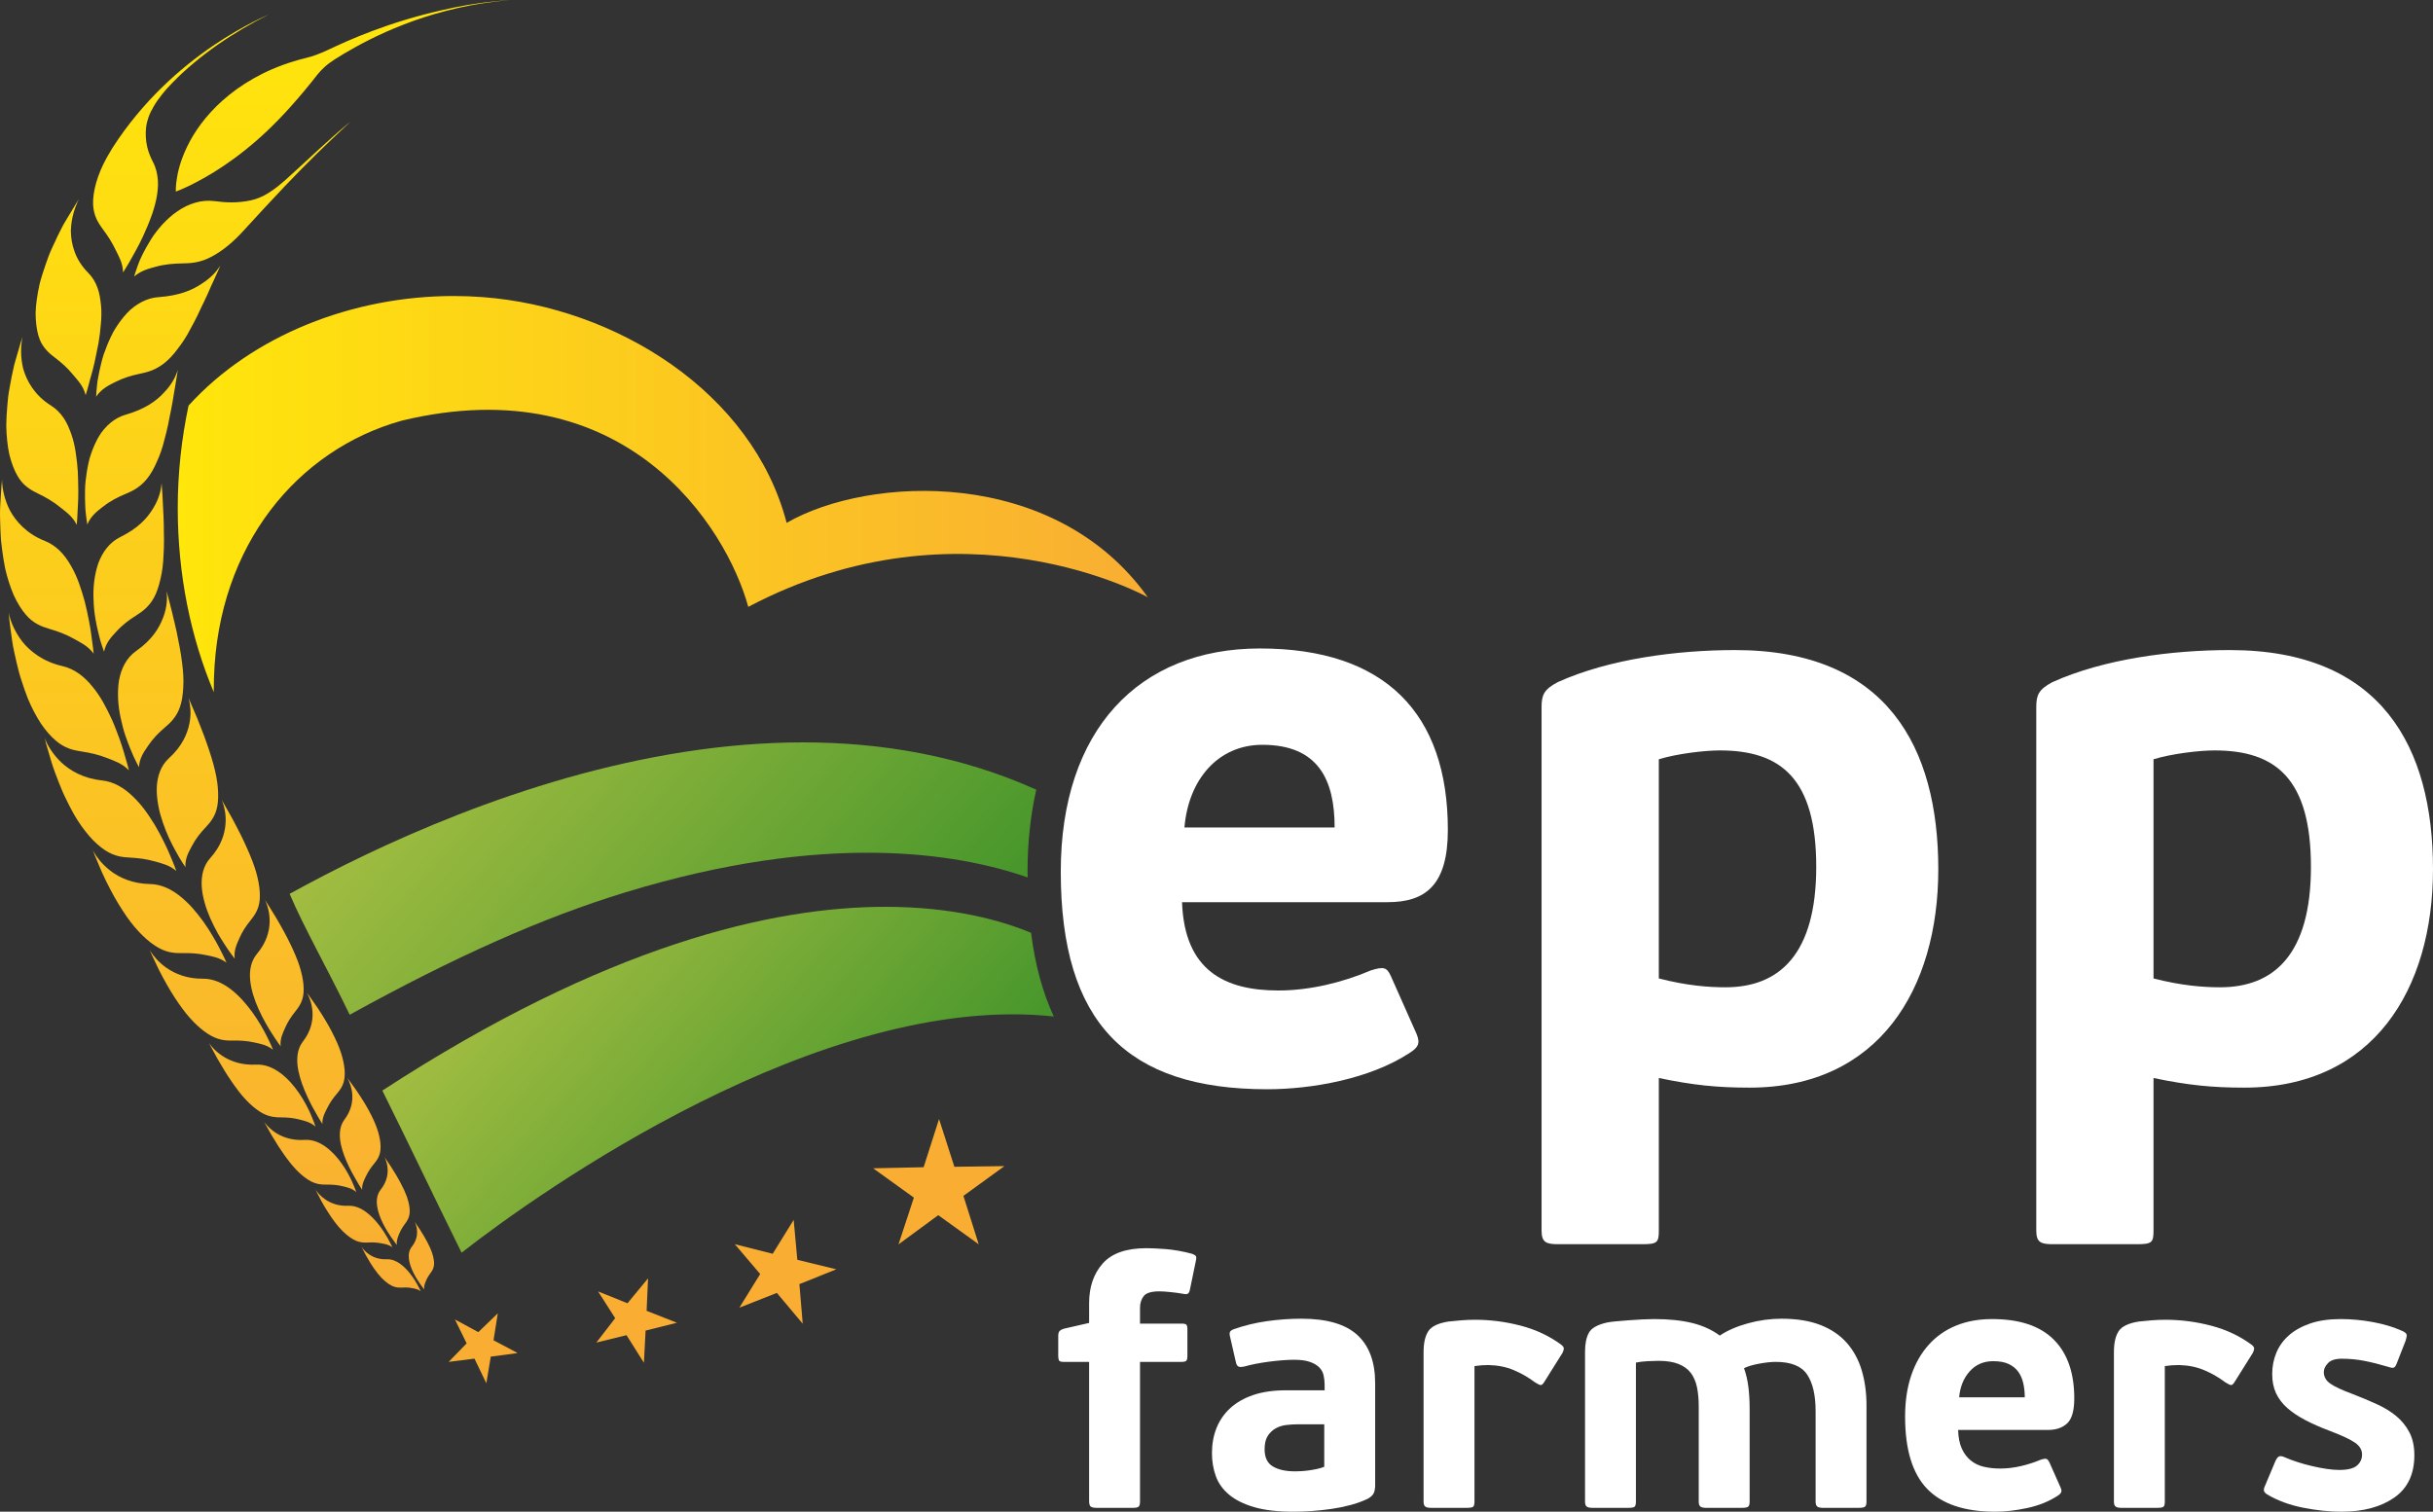 <?xml version="1.0" encoding="iso-8859-1"?>
<!-- Generator: Adobe Illustrator 29.4.0, SVG Export Plug-In . SVG Version: 9.03 Build 0)  -->
<svg version="1.1" id="Ebene_1" xmlns="http://www.w3.org/2000/svg" xmlns:xlink="http://www.w3.org/1999/xlink" x="0px" y="0px"
	 viewBox="0 0 850.394 528.503" style="enable-background:new 0 0 850.394 528.503;" xml:space="preserve">
<rect x="0" y="0" width="850.394" height="528.503" fill="#333333" stroke="none"/>
<g>
	<g>
		<path style="fill:#FFFFFF;" d="M413.993,289.301h52.493c0-16.56-5.614-28.912-25.265-28.912
			C425.785,260.389,415.4,272.461,413.993,289.301 M506.063,290.141c0,19.367-7.862,25.265-21.054,25.265h-71.857
			c0.84,23.861,14.876,30.876,33.683,30.876c10.949,0,22.458-2.807,32.283-7.015c4.487-1.407,5.614-1.124,7.015,1.964l8.982,20.21
			c1.404,3.367,0.564,4.771-2.527,6.738c-13.753,8.982-33.963,12.629-49.683,12.629c-49.122,0-72.14-23.294-72.14-76.071
			c0-49.402,27.228-78.031,69.616-78.031C484.165,226.706,506.063,249.44,506.063,290.141"/>
		<path style="fill:#FFFFFF;" d="M601.132,262.353c-5.331,0-14.873,1.124-21.331,3.087v76.631
			c9.822,2.527,17.403,3.091,23.301,3.091c18.803,0,31.716-11.509,31.716-42.104C634.819,272.178,622.47,262.353,601.132,262.353
			 M573.907,434.982h-29.196c-4.207,0-5.894-0.557-5.894-4.771V247.194c0-4.207,0.844-6.171,5.614-8.698
			c17.963-8.142,41.828-11.229,62.035-11.229c53.057,0,71.016,33.963,71.016,76.631c0,41.824-20.767,76.347-65.962,76.347
			c-11.225,0-19.647-0.84-31.719-3.367v53.333C579.802,434.425,579.238,434.982,573.907,434.982"/>
		<path style="fill:#FFFFFF;" d="M774.043,262.353c-5.331,0-14.876,1.124-21.334,3.087v76.631
			c9.825,2.527,17.403,3.091,23.301,3.091c18.803,0,31.719-11.509,31.719-42.104C807.729,272.178,795.377,262.353,774.043,262.353
			 M746.814,434.982h-29.192c-4.211,0-5.894-0.557-5.894-4.771V247.194c0-4.207,0.844-6.171,5.611-8.698
			c17.967-8.142,41.828-11.229,62.038-11.229c53.053,0,71.016,33.963,71.016,76.631c0,41.824-20.77,76.347-65.966,76.347
			c-11.225,0-19.647-0.84-31.719-3.367v53.333C752.709,434.425,752.149,434.982,746.814,434.982"/>
	</g>
	<polygon style="fill:#F9AE33;" points="319.422,418.697 305.185,408.443 322.83,408.07 328.22,391.223 333.579,407.914 
		351.079,407.679 336.742,418.085 342.083,435.015 327.943,424.83 314.042,435.049 	"/>
	<polygon style="fill:#F9AE33;" points="270.079,438.329 277.405,426.481 278.688,440.434 292.322,443.76 279.407,448.935 
		280.568,462.774 271.528,452.008 258.425,457.177 265.699,445.412 256.835,434.979 	"/>
	<polygon style="fill:#F9AE33;" points="167.179,465.727 173.993,459.151 172.496,468.558 180.924,473.039 171.542,474.28 
		169.986,483.593 165.837,474.981 156.811,476.129 163.103,469.661 159.013,461.295 	"/>
	<polygon style="fill:#F9AE33;" points="219.321,455.63 226.512,446.915 226.007,458.272 236.603,462.441 225.651,465.183 
		225.064,476.432 218.986,466.787 208.435,469.369 215.021,460.844 209.043,451.485 	"/>
	<g>
		<path style="fill:#FFFFFF;" d="M415.883,450.977c-0.165,0.736-0.43,1.182-0.798,1.347c-0.368,0.162-0.879,0.162-1.533,0
			c-1.391-0.246-2.883-0.449-4.478-0.614c-1.594-0.162-2.882-0.246-3.864-0.246c-2.78,0-4.6,0.554-5.457,1.658
			c-0.859,1.104-1.29,2.475-1.29,4.109v5.52h14.722c0.736,0,1.227,0.122,1.472,0.368c0.245,0.246,0.368,0.78,0.368,1.594v9.446
			c0,0.655-0.103,1.148-0.307,1.472c-0.204,0.327-0.797,0.493-1.778,0.493h-14.477v48.822c0,0.982-0.184,1.594-0.552,1.84
			c-0.368,0.246-1.001,0.368-1.901,0.368h-12.758c-0.817,0-1.452-0.122-1.901-0.368c-0.451-0.246-0.675-0.898-0.675-1.961v-48.7
			h-8.955c-0.9,0-1.431-0.186-1.594-0.554c-0.165-0.368-0.246-0.878-0.246-1.533v-6.992c0-0.736,0.142-1.29,0.43-1.658
			c0.285-0.368,0.878-0.675,1.778-0.918l8.587-1.965v-6.958c0-5.614,1.575-10.213,4.723-13.798
			c3.148-3.579,8.238-5.371,15.274-5.371c0.571,0,1.472,0.02,2.698,0.061c1.227,0.041,2.576,0.122,4.048,0.243
			c1.472,0.125,3.006,0.324,4.602,0.608c1.594,0.284,3.128,0.631,4.6,1.036c0.898,0.324,1.389,0.672,1.472,1.033
			c0.079,0.365,0.04,0.874-0.123,1.523L415.883,450.977z"/>
		<path style="fill:#FFFFFF;" d="M480.654,519.178c0,1.063-0.149,1.965-0.432,2.701c-0.284,0.736-0.999,1.431-2.14,2.083
			c-1.877,0.901-3.896,1.637-6.064,2.208c-2.161,0.574-4.362,1.023-6.604,1.35c-2.248,0.327-4.51,0.571-6.793,0.736
			c-2.289,0.162-4.45,0.246-6.489,0.246c-5.55,0-10.142-0.533-13.775-1.597c-3.626-1.06-6.55-2.515-8.751-4.355
			c-2.205-1.84-3.754-4.004-4.652-6.499c-0.896-2.495-1.345-5.172-1.345-8.035c0-3.19,0.532-6.114,1.595-8.771
			c1.06-2.657,2.657-4.97,4.781-6.931c2.127-1.962,4.808-3.498,8.035-4.602c3.234-1.104,7.056-1.654,11.472-1.654h13.498v-1.965
			c0-1.145-0.128-2.248-0.371-3.312c-0.243-1.06-0.756-1.982-1.533-2.758c-0.777-0.776-1.864-1.411-3.248-1.901
			c-1.398-0.493-3.234-0.736-5.523-0.736c-1.229,0-2.62,0.061-4.173,0.182c-1.553,0.122-3.106,0.287-4.659,0.49
			c-1.553,0.206-3.065,0.452-4.537,0.736c-1.472,0.29-2.782,0.594-3.93,0.922c-1.06,0.246-1.796,0.246-2.208,0
			c-0.405-0.246-0.695-0.776-0.858-1.594l-1.965-8.589c-0.243-0.898-0.263-1.533-0.061-1.901c0.209-0.368,0.635-0.675,1.29-0.922
			c3.68-1.307,7.542-2.245,11.594-2.819c4.051-0.571,8.076-0.861,12.08-0.861c8.893,0,15.409,1.904,19.548,5.706
			c4.146,3.801,6.219,9.426,6.219,16.867V519.178z M462.861,497.956h-9.689c-1.148,0-2.37,0.084-3.68,0.246
			c-1.31,0.165-2.512,0.55-3.619,1.165c-1.101,0.614-2.026,1.492-2.762,2.637c-0.736,1.148-1.101,2.701-1.101,4.662
			c0,2.863,0.959,4.868,2.883,6.009c1.918,1.148,4.517,1.718,7.785,1.718c0.493,0,1.148-0.02,1.965-0.061
			c0.817-0.041,1.695-0.122,2.64-0.246c0.939-0.122,1.897-0.284,2.883-0.49c0.979-0.203,1.877-0.469,2.694-0.797V497.956z"/>
		<path style="fill:#FFFFFF;" d="M514.874,526.784c-0.327,0.246-1.063,0.368-2.208,0.368h-12.512c-0.901,0-1.553-0.142-1.962-0.429
			c-0.412-0.287-0.614-0.878-0.614-1.779v-52.259c0-3.187,0.554-5.621,1.658-7.299c1.104-1.675,3.454-2.799,7.053-3.373
			c1.472-0.162,2.984-0.307,4.537-0.429s3.15-0.186,4.784-0.186c5.398,0,10.736,0.699,16.01,2.086
			c5.273,1.391,9.956,3.599,14.045,6.624c0.655,0.493,0.962,0.962,0.922,1.411c-0.044,0.449-0.186,0.922-0.429,1.411l-6.381,10.182
			c-0.49,0.817-0.939,1.185-1.347,1.104c-0.412-0.081-1.063-0.409-1.965-0.982c-2.289-1.718-4.743-3.126-7.36-4.23
			c-2.617-1.107-5.56-1.698-8.832-1.779c-1.718,0-3.352,0.122-4.906,0.368v47.35C515.367,525.927,515.201,526.538,514.874,526.784z"
			/>
		<path style="fill:#FFFFFF;" d="M571.363,526.724c-0.287,0.287-1.003,0.429-2.147,0.429h-12.633c-0.901,0-1.556-0.142-1.965-0.429
			c-0.409-0.287-0.611-0.878-0.611-1.779v-52.38c0-2.779,0.449-4.987,1.347-6.624c0.901-1.634,2.984-2.822,6.259-3.558
			c0.736-0.162,1.776-0.307,3.126-0.429c1.35-0.122,2.822-0.246,4.416-0.368c1.597-0.122,3.211-0.223,4.845-0.307
			c1.637-0.081,3.025-0.122,4.173-0.122c5.068,0,9.463,0.449,13.187,1.347c3.72,0.901,6.972,2.373,9.75,4.419
			c2.701-1.799,5.993-3.231,9.875-4.294c3.886-1.063,7.792-1.597,11.715-1.597c5.317,0,9.855,0.736,13.619,2.208
			c3.758,1.472,6.826,3.558,9.2,6.259c2.37,2.698,4.109,5.908,5.213,9.629c1.104,3.72,1.654,7.789,1.654,12.205v33.613
			c0,0.901-0.162,1.492-0.49,1.779c-0.327,0.287-1.063,0.429-2.208,0.429h-12.512c-0.901,0-1.556-0.142-1.962-0.429
			c-0.412-0.287-0.614-0.881-0.614-1.786v-31.6c0-5.574-0.989-9.838-2.961-12.789c-1.972-2.951-5.631-4.426-10.976-4.426
			c-1.563,0-3.474,0.203-5.736,0.614c-2.262,0.409-4.045,0.942-5.351,1.597c0.736,2.053,1.246,4.244,1.533,6.58
			c0.284,2.336,0.429,4.855,0.429,7.562v32.461c0,0.905-0.162,1.499-0.486,1.786c-0.328,0.287-1.057,0.429-2.195,0.429h-12.549
			c-0.891,0-1.543-0.142-1.948-0.429c-0.409-0.287-0.611-0.881-0.611-1.786V491.74c0-2.542-0.203-4.797-0.611-6.762
			c-0.412-1.968-1.128-3.629-2.147-4.98c-1.023-1.354-2.454-2.4-4.294-3.136c-1.84-0.739-4.193-1.107-7.053-1.107
			c-0.901,0-2.147,0.041-3.741,0.122c-1.597,0.081-2.968,0.246-4.112,0.493v48.569C571.792,525.842,571.65,526.437,571.363,526.724z
			"/>
		<path style="fill:#FFFFFF;" d="M696.302,461.156c9.568,0,16.745,2.39,21.529,7.174c4.784,4.784,7.178,11.637,7.178,20.547
			c0,4.254-0.82,7.157-2.454,8.71c-1.637,1.556-3.886,2.333-6.749,2.333h-31.401c0.081,2.616,0.51,4.784,1.286,6.499
			c0.777,1.718,1.82,3.109,3.13,4.173c1.307,1.063,2.839,1.799,4.598,2.208c1.759,0.409,3.66,0.611,5.706,0.611
			c2.37,0,4.784-0.284,7.238-0.858c2.451-0.571,4.74-1.307,6.867-2.208c0.982-0.324,1.658-0.429,2.026-0.307
			c0.368,0.125,0.716,0.513,1.043,1.165l3.923,8.835c0.327,0.736,0.388,1.307,0.186,1.715c-0.206,0.412-0.635,0.82-1.29,1.229
			c-3.025,1.961-6.543,3.373-10.547,4.23c-4.007,0.861-7.728,1.29-11.165,1.29c-10.712,0-18.646-2.657-23.798-7.974
			c-5.152-5.314-7.728-13.741-7.728-25.27c0-5.398,0.716-10.203,2.147-14.413c1.428-4.213,3.474-7.792,6.134-10.736
			c2.657-2.944,5.844-5.172,9.568-6.685C687.45,461.912,691.64,461.156,696.302,461.156z M696.67,475.876
			c-3.352,0-6.094,1.185-8.217,3.558c-2.127,2.373-3.356,5.395-3.68,9.075h22.937c0-1.796-0.182-3.474-0.55-5.027
			s-0.962-2.883-1.779-3.987c-0.817-1.104-1.921-1.982-3.312-2.637C700.678,476.203,698.878,475.876,696.67,475.876z"/>
		<path style="fill:#FFFFFF;" d="M756.164,526.784c-0.327,0.246-1.063,0.368-2.208,0.368h-12.512c-0.901,0-1.553-0.142-1.962-0.429
			c-0.412-0.287-0.614-0.878-0.614-1.779v-52.259c0-3.187,0.554-5.621,1.658-7.299c1.104-1.675,3.454-2.799,7.053-3.373
			c1.472-0.162,2.984-0.307,4.538-0.429c1.553-0.122,3.15-0.186,4.784-0.186c5.398,0,10.736,0.699,16.01,2.086
			c5.273,1.391,9.956,3.599,14.045,6.624c0.655,0.493,0.962,0.962,0.922,1.411c-0.044,0.449-0.186,0.922-0.429,1.411l-6.381,10.182
			c-0.49,0.817-0.939,1.185-1.347,1.104c-0.412-0.081-1.063-0.409-1.965-0.982c-2.289-1.718-4.743-3.126-7.36-4.23
			c-2.617-1.107-5.56-1.698-8.832-1.779c-1.718,0-3.352,0.122-4.906,0.368v47.35C756.657,525.927,756.492,526.538,756.164,526.784z"
			/>
		<path style="fill:#FFFFFF;" d="M843.876,508.752c0,6.624-2.35,11.573-7.053,14.841c-4.703,3.271-10.854,4.909-18.461,4.909
			c-4.254,0-8.731-0.473-13.434-1.411c-4.703-0.939-8.852-2.475-12.451-4.602c-0.655-0.409-1.043-0.837-1.165-1.286
			c-0.122-0.449,0.02-1.084,0.429-1.901l3.558-8.467c0.409-0.898,0.837-1.448,1.286-1.654c0.449-0.203,1.124-0.101,2.026,0.307
			c1.307,0.574,2.779,1.124,4.416,1.654c1.634,0.533,3.332,1.003,5.091,1.411c1.756,0.412,3.454,0.736,5.091,0.982
			c1.634,0.243,3.106,0.368,4.416,0.368c2.944,0,5.007-0.51,6.195-1.533c1.185-1.023,1.779-2.309,1.779-3.866
			c0-1.634-0.841-3.025-2.515-4.169c-1.678-1.145-4.561-2.495-8.65-4.048c-3.271-1.229-6.155-2.495-8.65-3.805
			c-2.495-1.307-4.598-2.718-6.317-4.23c-1.718-1.513-3.025-3.231-3.926-5.152c-0.898-1.921-1.347-4.153-1.347-6.688
			c0-2.698,0.49-5.213,1.472-7.542c0.979-2.333,2.451-4.355,4.416-6.074c1.961-1.718,4.436-3.086,7.421-4.109
			c2.984-1.023,6.523-1.533,10.611-1.533c3.68,0,7.421,0.348,11.226,1.043c3.802,0.695,7.255,1.739,10.365,3.126
			c0.898,0.412,1.391,0.841,1.472,1.29c0.081,0.449-0.041,1.165-0.368,2.147l-3.065,7.849c-0.327,0.901-0.695,1.411-1.104,1.533
			c-0.412,0.125-1.063,0.02-1.965-0.307c-3.025-0.898-5.807-1.594-8.339-2.083c-2.539-0.493-5.155-0.736-7.853-0.736
			c-2.208,0-3.802,0.51-4.784,1.533c-0.982,1.023-1.472,2.066-1.472,3.126c0,1.637,0.756,2.988,2.269,4.048
			c1.513,1.067,4.149,2.292,7.914,3.68c2.944,1.148,5.723,2.313,8.342,3.498c2.616,1.185,4.885,2.576,6.806,4.169
			c1.921,1.597,3.454,3.498,4.602,5.706C843.305,502.986,843.876,505.643,843.876,508.752z"/>
	</g>
	<g>
		<defs>
			<path id="SVGID_1_" d="M127.648,438.389c0.104,0.204,0.207,0.405,0.318,0.605c0.446,0.823,0.927,1.639,1.424,2.437
				c0.404,0.653,0.83,1.321,1.265,1.943c0.463,0.653,0.933,1.296,1.421,1.901c1.597,2.002,3.333,3.481,4.868,4.235
				c1.352,0.66,2.486,0.678,3.544,0.626c1.12-0.059,2.24-0.045,3.488,0.19c0.888,0.173,1.988,0.294,3.077,1.082
				c0,0-0.432-0.989-1.21-2.378c-0.443-0.795-1.269-2.188-2.396-3.623l-0.01-0.028c-2.005-2.555-4.909-5.276-8.211-5.134
				c-5.172,0.228-7.913-3.008-8.646-4.076l-0.218-0.332C126.362,435.838,126.857,436.913,127.648,438.389 M145.072,427.423
				c0.494,1.092,1.822,4.695-1.162,8.487c-1.915,2.423-0.857,6.085,0.546,8.951l0.01,0.021c0.788,1.611,1.68,2.977,2.202,3.73
				c0.899,1.334,1.597,2.185,1.597,2.185c-0.159-1.248,0.297-2.164,0.602-2.939c0.425-1.092,0.989-1.971,1.621-2.811
				c0.602-0.792,1.169-1.691,1.231-3.084c0.066-1.594-0.453-3.685-1.469-5.901c-0.308-0.671-0.64-1.341-0.999-2.009
				c-0.335-0.636-0.698-1.279-1.068-1.908c-0.453-0.764-0.926-1.521-1.404-2.271c-0.111-0.18-0.235-0.36-0.356-0.539
				c-0.875-1.324-1.514-2.24-1.514-2.24L145.072,427.423z M111.939,419.136c0.138,0.266,0.27,0.529,0.411,0.788
				c0.581,1.072,1.203,2.126,1.85,3.167c0.525,0.85,1.086,1.715,1.649,2.52c0.598,0.85,1.21,1.684,1.839,2.468
				c2.081,2.6,4.328,4.525,6.327,5.504c1.753,0.861,3.222,0.878,4.601,0.809c1.449-0.076,2.907-0.052,4.529,0.256
				c1.151,0.218,2.582,0.373,3.993,1.397c0,0-0.56-1.279-1.573-3.087c-0.574-1.034-1.646-2.838-3.105-4.712l-0.021-0.024
				c-2.603-3.319-6.375-6.852-10.662-6.669c-6.717,0.294-10.278-3.907-11.225-5.293l-0.277-0.436
				C110.276,415.824,110.905,417.221,111.939,419.136 M134.573,404.9c0.64,1.414,2.361,6.095-1.518,11.018
				c-2.486,3.149-1.113,7.903,0.712,11.626l0.014,0.028c1.027,2.092,2.178,3.865,2.859,4.84c1.169,1.736,2.078,2.845,2.078,2.845
				c-0.211-1.625,0.387-2.814,0.778-3.82c0.557-1.421,1.286-2.558,2.105-3.647c0.778-1.037,1.511-2.199,1.594-4.003
				c0.093-2.074-0.584-4.792-1.905-7.668c-0.401-0.868-0.833-1.739-1.3-2.61c-0.436-0.826-0.902-1.659-1.386-2.475
				c-0.584-0.996-1.2-1.978-1.818-2.952c-0.145-0.232-0.304-0.463-0.467-0.698c-1.13-1.722-1.96-2.911-1.96-2.911L134.573,404.9z
				 M92.921,393.287c0.366,0.685,0.902,1.646,1.549,2.766c0.176,0.308,0.346,0.612,0.519,0.913c0.723,1.238,1.493,2.475,2.264,3.678
				c0.626,0.989,1.303,1.984,1.964,2.918c0.698,0.996,1.421,1.96,2.147,2.883c1.196,1.518,2.462,2.856,3.689,3.965
				c0.619,0.553,1.245,1.051,1.853,1.487c0.605,0.439,1.203,0.812,1.791,1.117c2.074,1.065,3.855,1.158,5.556,1.134
				c1.77-0.017,3.575,0.086,5.521,0.57c1.379,0.356,3.136,0.65,4.754,2.033c0,0-0.124-0.408-0.401-1.099
				c-0.266-0.698-0.674-1.684-1.2-2.838c-0.622-1.314-1.774-3.627-3.467-5.998l-0.021-0.035c-2.994-4.235-7.637-8.612-12.902-8.269
				c-4.128,0.259-7.257-0.785-9.535-2.105c-2.282-1.321-3.692-2.918-4.304-3.713l-0.363-0.498
				C92.334,392.195,92.552,392.596,92.921,393.287 M121.633,377.315c0.467,0.888,1.331,2.831,1.497,5.352
				c0.166,2.513-0.373,5.607-2.717,8.722c-3.001,3.99-1.321,9.894,0.698,14.606v-0.003l0.021,0.038
				c1.155,2.648,2.406,4.923,3.17,6.185c0.629,1.124,1.193,2.05,1.604,2.697c0.418,0.64,0.657,1.009,0.657,1.009
				c-0.076-2.033,0.764-3.461,1.352-4.698c0.812-1.736,1.787-3.111,2.88-4.429c1.037-1.251,2.033-2.683,2.195-4.992
				c0.048-0.667,0.038-1.383-0.031-2.157c-0.073-0.767-0.211-1.57-0.404-2.423c-0.377-1.708-1.016-3.526-1.867-5.424
				c-0.512-1.148-1.089-2.278-1.704-3.423l0.003-0.003c-0.577-1.086-1.217-2.164-1.863-3.226c-0.792-1.296-1.618-2.555-2.468-3.803
				c-0.204-0.301-0.415-0.598-0.633-0.892c-0.771-1.096-1.445-2.012-1.926-2.659c-0.487-0.64-0.771-1.013-0.771-1.013
				L121.633,377.315z M73.676,365.841c0.418,0.806,1.027,1.939,1.767,3.267c0.201,0.363,0.394,0.723,0.588,1.075
				c0.83,1.462,1.711,2.928,2.589,4.353c0.719,1.165,1.49,2.34,2.254,3.45c0.792,1.179,1.621,2.32,2.461,3.412
				c1.372,1.805,2.828,3.391,4.249,4.709c0.712,0.657,1.438,1.251,2.143,1.773c0.698,0.522,1.393,0.971,2.081,1.338
				c2.406,1.286,4.494,1.428,6.479,1.431c2.078,0.007,4.183,0.156,6.461,0.764c1.608,0.432,3.658,0.812,5.528,2.458
				c0,0-0.138-0.481-0.449-1.296c-0.308-0.819-0.764-1.981-1.359-3.346c-0.702-1.545-2.012-4.273-3.951-7.084l-0.028-0.041
				c-3.426-5.006-8.798-10.216-14.966-9.905c-4.83,0.235-8.484-1.048-11.129-2.631c-2.641-1.587-4.273-3.481-4.975-4.425
				l-0.415-0.595C73.005,364.548,73.254,365.029,73.676,365.841 M107.569,347.632c0.532,1.051,1.511,3.343,1.663,6.292
				c0.149,2.949-0.539,6.562-3.333,10.167c-3.589,4.626-1.718,11.568,0.567,17.127l0.017,0.045c1.307,3.115,2.735,5.805,3.606,7.295
				c0.716,1.328,1.366,2.42,1.836,3.181c0.47,0.761,0.747,1.2,0.747,1.2c-0.055-2.382,0.958-4.045,1.663-5.483
				c0.985-2.016,2.15-3.613,3.45-5.134c1.234-1.449,2.427-3.111,2.659-5.815c0.069-0.771,0.069-1.618,0-2.524
				c-0.073-0.899-0.218-1.846-0.429-2.845c-0.415-2.005-1.131-4.152-2.088-6.389c-0.588-1.345-1.241-2.683-1.939-4.038
				c-0.653-1.279-1.386-2.555-2.126-3.813c-0.899-1.531-1.846-3.018-2.821-4.494c-0.235-0.356-0.481-0.709-0.729-1.051
				c-0.878-1.3-1.653-2.389-2.209-3.153c-0.557-0.754-0.882-1.2-0.882-1.2L107.569,347.632z M54.855,337.62
				c0.204,0.446,0.415,0.888,0.633,1.317c0.899,1.815,1.867,3.599,2.876,5.352c0.823,1.438,1.684,2.897,2.579,4.263h-0.003
				c0.937,1.442,1.901,2.856,2.894,4.194c3.284,4.415,6.88,7.723,10.119,9.455c2.842,1.518,5.262,1.635,7.54,1.594
				c2.389-0.048,4.792,0.073,7.44,0.667c1.891,0.429,4.238,0.771,6.506,2.538c0,0-0.847-2.147-2.42-5.196
				c-0.885-1.742-2.555-4.788-4.854-7.969l-0.038-0.045c-4.097-5.642-10.116-11.695-17.199-11.633
				c-11.073,0.121-16.708-7.032-18.202-9.379l-0.432-0.733C52.293,332.044,53.265,334.388,54.855,337.62 M92.935,315.298
				c0.978,2.382,3.557,10.226-3.101,18.16c-4.276,5.072-2.275,13.02,0.522,19.284v-0.003l0.021,0.048
				c1.576,3.523,3.378,6.513,4.439,8.176c1.832,2.935,3.27,4.819,3.27,4.819c-0.256-2.7,0.792-4.633,1.497-6.282
				c0.989-2.323,2.254-4.166,3.665-5.922c1.341-1.67,2.617-3.557,2.852-6.541c0.263-3.423-0.695-7.962-2.714-12.798
				c-0.608-1.462-1.272-2.925-1.995-4.391c-0.674-1.393-1.39-2.797-2.147-4.176c-0.913-1.677-1.874-3.343-2.831-4.982
				c-0.232-0.394-0.481-0.792-0.729-1.186c-1.777-2.911-3.077-4.923-3.077-4.923L92.935,315.298z M33.113,298.97
				c0.436,1.117,1.092,2.679,1.891,4.512c0.204,0.508,0.418,1.006,0.636,1.494c0.906,2.05,1.922,4.059,2.959,6.047
				c0.861,1.621,1.735,3.274,2.697,4.812c0.996,1.639,2.022,3.229,3.08,4.754c3.54,5.02,7.492,8.823,11.09,10.793
				c3.136,1.739,5.805,1.888,8.314,1.832c2.638-0.055,5.276,0.062,8.2,0.691c2.078,0.449,4.65,0.788,7.198,2.652
				c0,0-1.013-2.323-2.769-5.645c-0.498-0.951-1.21-2.251-2.116-3.751c-0.895-1.507-1.967-3.215-3.219-4.954l-0.035-0.048
				c-1.12-1.542-2.347-3.129-3.685-4.639c-1.341-1.511-2.818-2.935-4.373-4.176c-3.098-2.493-6.652-4.218-10.537-4.28
				c-6.04-0.107-10.606-2.168-13.773-4.584c-3.156-2.42-5.044-5.113-5.791-6.454l-0.436-0.84
				C32.446,297.182,32.688,297.843,33.113,298.97 M77.81,280.443c0.439,1.296,1.303,4.066,1.02,7.578
				c-0.266,3.509-1.521,7.737-5.362,11.989c-2.441,2.71-3.174,6.237-2.956,9.963c0.118,1.863,0.501,3.761,1.023,5.628
				c0.515,1.87,1.193,3.703,1.95,5.407l0.028,0.055c0.847,1.919,1.753,3.706,2.603,5.22c0.868,1.514,1.663,2.776,2.254,3.675
				c2.029,3.181,3.665,5.182,3.665,5.182c-0.363-2.935,0.767-5.072,1.525-6.876c1.065-2.531,2.448-4.553,3.99-6.465
				c1.466-1.818,2.883-3.858,3.208-7.053c0.353-3.654-0.532-8.491-2.531-13.683c-0.595-1.573-1.258-3.163-1.981-4.747
				c-0.688-1.5-1.383-3.042-2.14-4.536c-0.902-1.829-1.888-3.644-2.828-5.438c-0.225-0.429-0.467-0.861-0.719-1.296
				c-0.871-1.594-1.656-2.939-2.202-3.889c-0.543-0.944-0.861-1.5-0.861-1.5L77.81,280.443z M16.09,259.925
				c0.342,1.255,0.85,3.032,1.487,5.103c0.166,0.57,0.328,1.137,0.508,1.691c0.716,2.327,1.601,4.598,2.489,6.866
				c0.736,1.853,1.493,3.734,2.372,5.493c0.899,1.87,1.836,3.699,2.814,5.455c1.639,2.894,3.471,5.435,5.3,7.588
				c1.829,2.15,3.768,3.848,5.597,5.078c1.604,1.068,3.115,1.691,4.563,2.067c1.455,0.37,2.849,0.491,4.194,0.557
				c2.828,0.138,5.649,0.46,8.726,1.341c1.092,0.311,2.32,0.605,3.592,1.092c1.286,0.477,2.617,1.151,3.907,2.237
				c0,0-0.221-0.643-0.653-1.739c-0.443-1.092-1.054-2.655-1.86-4.498c-0.449-1.047-1.103-2.496-1.943-4.162
				c-0.844-1.673-1.815-3.592-2.994-5.552l-0.031-0.055c-0.522-0.871-1.082-1.756-1.673-2.631c-0.584-0.882-1.182-1.767-1.825-2.631
				c-1.283-1.725-2.71-3.374-4.263-4.833c-3.042-2.949-6.648-5.13-10.814-5.563c-6.43-0.691-11.087-3.385-14.202-6.33
				c-3.087-2.963-4.785-6.092-5.417-7.63l-0.363-0.954C15.599,257.916,15.782,258.659,16.09,259.925 M66.122,244.855
				c0.294,1.407,0.844,4.391,0.09,8.055c-0.719,3.668-2.579,8.007-7.174,12.183c-2.894,2.652-4.079,6.34-4.252,10.34
				c-0.052,1.988,0.159,4.045,0.525,6.085c0.187,1.02,0.404,2.036,0.671,3.028c0.273,0.989,0.577,1.96,0.899,2.901h-0.003
				l0.021,0.062c0.729,2.116,1.514,4.104,2.313,5.78c0.795,1.68,1.535,3.084,2.092,4.086c0.951,1.767,1.815,3.222,2.465,4.218
				c0.646,1.006,1.041,1.566,1.041,1.566c-0.08-1.587,0.225-2.928,0.664-4.104c0.453-1.186,1.041-2.206,1.521-3.143
				c1.355-2.631,3.015-4.688,4.837-6.617c0.861-0.916,1.718-1.884,2.434-3.053c0.729-1.165,1.321-2.524,1.653-4.2
				c0.384-1.922,0.415-4.162,0.218-6.638c-0.187-2.479-0.723-5.161-1.483-7.976c-0.449-1.704-0.975-3.423-1.556-5.151v0.003
				c-0.564-1.632-1.12-3.312-1.736-4.947c-0.723-2.002-1.573-3.983-2.323-5.957c-0.19-0.474-0.391-0.951-0.602-1.428
				c-0.719-1.749-1.366-3.236-1.836-4.283c-0.443-1.048-0.698-1.659-0.698-1.659L66.122,244.855z M3.095,214.806
				c0.035,0.384,0.052,0.94,0.145,1.635c0.162,1.4,0.408,3.378,0.75,5.694c0.076,0.633,0.159,1.269,0.259,1.891l0.318,1.943
				l0.394,1.922c0.273,1.279,0.557,2.555,0.857,3.827c0.487,2.085,1.016,4.2,1.694,6.195c0.678,2.119,1.404,4.197,2.185,6.206
				c1.341,3.302,2.932,6.247,4.567,8.774c1.67,2.513,3.502,4.556,5.276,6.071c1.563,1.324,3.066,2.164,4.563,2.717
				c1.5,0.553,2.952,0.83,4.37,1.044c2.977,0.446,5.915,1.079,9.054,2.327c1.117,0.446,2.365,0.882,3.668,1.518
				c1.303,0.636,2.634,1.48,3.869,2.748c0,0-0.159-0.698-0.491-1.905c-0.162-0.598-0.373-1.324-0.619-2.154
				c-0.232-0.837-0.501-1.774-0.812-2.786c-0.342-1.158-0.85-2.752-1.535-4.605c-0.705-1.846-1.449-3.983-2.448-6.178l-0.024-0.066
				c-1.805-3.896-3.907-8.11-6.814-11.557c-2.783-3.471-6.244-6.23-10.575-7.212c-3.36-0.767-6.123-2.033-8.435-3.547
				c-2.292-1.518-4.18-3.267-5.563-5.061c-2.773-3.606-4.041-7.212-4.474-8.954l-0.218-1.072
				C3.057,214.221,3.07,214.425,3.095,214.806 M58.319,207.497c0.09,1.49,0.152,4.615-1.262,8.307
				c-0.705,1.846-1.646,3.841-3.177,5.849c-1.507,2.005-3.564,4.031-6.282,5.932c-3.443,2.423-5.248,6.154-6.012,10.344
				c-0.636,4.159-0.353,8.788,0.56,12.892v-0.003l0.01,0.066c0.501,2.309,1.041,4.498,1.691,6.347
				c0.629,1.853,1.241,3.412,1.701,4.525c0.394,0.982,0.774,1.877,1.12,2.665c0.37,0.788,0.702,1.473,0.985,2.029
				c0.56,1.12,0.916,1.756,0.916,1.756c0.1-1.68,0.574-3.07,1.179-4.266c0.602-1.203,1.366-2.226,1.984-3.163
				c1.76-2.645,3.768-4.64,5.932-6.475c1.03-0.875,2.057-1.808,2.956-2.949c0.913-1.148,1.729-2.51,2.302-4.221
				c0.678-1.96,1.006-4.287,1.141-6.876c0.162-2.593-0.007-5.431-0.404-8.429c-0.211-1.815-0.498-3.654-0.847-5.504
				c-0.346-1.753-0.674-3.557-1.044-5.321c-0.232-1.079-0.474-2.15-0.733-3.225l-0.398-1.611l-0.36-1.594
				c-0.114-0.512-0.245-1.027-0.384-1.542c-0.456-1.895-0.885-3.502-1.2-4.639c-0.287-1.134-0.456-1.798-0.456-1.798L58.319,207.497
				z M56.393,169.745c-0.156,1.466-0.726,4.512-2.818,7.896c-1.003,1.694-2.33,3.488-4.207,5.213
				c-1.856,1.729-4.294,3.409-7.27,4.871c-3.82,1.867-6.309,5.276-7.772,9.296c-1.355,4.007-1.863,8.622-1.621,12.798v-0.003
				l0.003,0.069c0.121,4.719,1.079,8.871,1.632,11.194c0.239,1.02,0.46,1.96,0.702,2.78c0.249,0.826,0.481,1.542,0.678,2.133
				c0.394,1.175,0.65,1.839,0.65,1.839c0.695-3.305,2.683-5.255,4.238-6.959c2.15-2.389,4.446-4.1,6.88-5.625
				c2.316-1.455,4.605-3.143,6.347-6.333c0.985-1.829,1.711-4.041,2.261-6.534c0.608-2.496,0.958-5.272,1.058-8.231
				c0.124-1.787,0.176-3.613,0.166-5.455c0-0.871-0.024-1.756-0.048-2.648c0.007-0.882,0-1.774-0.021-2.655
				c-0.021-1.079-0.059-2.154-0.114-3.232c-0.038-1.075-0.145-2.157-0.159-3.225c-0.01-0.512-0.041-1.034-0.08-1.556
				c-0.083-1.915-0.197-3.547-0.287-4.698c-0.041-0.574-0.09-1.03-0.097-1.345c-0.017-0.311-0.021-0.477-0.021-0.477L56.393,169.745
				z M0.657,168.242c-0.059,0.384-0.097,0.944-0.156,1.653c-0.107,1.417-0.245,3.423-0.36,5.791
				c-0.045,0.646-0.083,1.289-0.104,1.929c-0.073,1.324-0.024,2.645-0.003,3.972c0.028,1.321,0.066,2.648,0.128,3.969
				c0.052,1.082,0.107,2.175,0.183,3.257c0.104,1.086,0.235,2.157,0.373,3.212h0.003c0.287,2.233,0.636,4.429,1.048,6.558
				c0.785,3.506,1.839,6.71,3.028,9.476c1.255,2.759,2.724,5.072,4.235,6.838c2.634,3.094,5.531,4.166,8.259,4.971
				c2.876,0.837,5.687,1.846,8.601,3.488c2.05,1.175,4.764,2.344,6.842,5.162c0,0-0.055-0.716-0.207-1.946
				c-0.162-1.231-0.401-2.984-0.681-5.082c-0.311-2.385-1.086-6.572-2.23-11.208l-0.021-0.066
				c-1.155-4.104-2.517-8.567-4.785-12.397c-2.154-3.841-5.051-7.091-9.154-8.715c-3.212-1.265-5.663-2.945-7.671-4.812
				c-1.984-1.86-3.481-3.91-4.553-5.915c-2.043-4.021-2.565-7.824-2.697-9.618l-0.003-1.11
				C0.733,167.647,0.709,167.854,0.657,168.242 M61.997,129.694c-0.066,0.211-0.128,0.425-0.128,0.425
				c-0.47,1.376-1.701,4.183-4.487,7.059c-1.31,1.462-3.018,2.949-5.217,4.294c-2.195,1.352-4.933,2.555-8.145,3.471
				c-2.074,0.588-3.889,1.604-5.48,2.942c-0.792,0.664-1.532,1.414-2.216,2.223c-0.342,0.404-0.671,0.83-0.989,1.265
				c-0.304,0.436-0.581,0.885-0.854,1.352c-1.079,1.85-1.96,3.896-2.672,5.991c-0.18,0.522-0.349,1.047-0.501,1.576
				c-0.135,0.532-0.259,1.065-0.377,1.594c-0.235,1.061-0.429,2.116-0.595,3.156v-0.003l-0.01,0.066
				c-0.187,1.169-0.328,2.306-0.446,3.398c-0.131,1.089-0.128,2.133-0.159,3.105c-0.038,1.939,0.003,3.592,0.062,4.781
				c0.035,2.092,0.294,3.831,0.446,5.047c0.169,1.224,0.297,1.922,0.297,1.922c0.653-1.58,1.559-2.769,2.531-3.748
				c0.484-0.487,0.982-0.923,1.473-1.324c0.512-0.398,0.992-0.774,1.455-1.134c2.576-2.019,5.168-3.34,7.855-4.46
				c1.276-0.532,2.569-1.12,3.817-1.929c0.626-0.404,1.22-0.871,1.836-1.407c0.619-0.536,1.22-1.148,1.798-1.86
				c1.321-1.618,2.503-3.651,3.492-5.988c1.096-2.327,2.012-4.951,2.69-7.796c0.467-1.711,0.913-3.454,1.283-5.234v0.003
				c0.18-0.843,0.346-1.701,0.498-2.562c0.152-0.861,0.366-1.708,0.525-2.562c0.432-2.071,0.743-4.176,1.092-6.254
				c0.097-0.494,0.183-0.996,0.266-1.504c0.332-1.85,0.577-3.433,0.743-4.55c0.076-0.567,0.138-1.01,0.183-1.314
				c0.052-0.301,0.083-0.46,0.083-0.46S62.073,129.487,61.997,129.694 M7.689,118.334c-0.121,0.377-0.29,0.93-0.512,1.625
				c-0.429,1.397-1.023,3.378-1.673,5.715c-0.19,0.64-0.37,1.276-0.539,1.905c-0.64,2.634-1.13,5.3-1.608,7.962
				c-0.183,1.092-0.398,2.192-0.519,3.288c-0.121,1.099-0.221,2.195-0.304,3.274c-0.187,2.278-0.328,4.529-0.346,6.728
				c0.076,3.63,0.429,7.001,1.051,9.957c0.723,2.956,1.68,5.497,2.831,7.502c0.498,0.871,1.03,1.621,1.59,2.278
				c0.56,0.653,1.182,1.207,1.794,1.694c1.238,0.968,2.52,1.656,3.789,2.268c2.669,1.286,5.238,2.728,7.789,4.802
				c0.456,0.363,0.94,0.747,1.442,1.151c0.519,0.405,1.048,0.837,1.559,1.317c1.037,0.968,2.026,2.137,2.783,3.685
				c0,0,0.083-0.712,0.166-1.953c0.093-1.245,0.128-3.011,0.266-5.12c0.073-1.2,0.135-2.866,0.124-4.823
				c0.01-0.982-0.059-2.036-0.052-3.139c-0.007-1.103-0.041-2.258-0.114-3.447l-0.003-0.069c-0.062-1.054-0.152-2.137-0.28-3.232
				c-0.138-1.089-0.283-2.195-0.429-3.298c-0.318-2.202-0.799-4.401-1.514-6.479c-0.176-0.519-0.377-1.034-0.581-1.535
				c-0.187-0.501-0.387-0.996-0.608-1.476c-0.439-0.965-0.947-1.888-1.528-2.755c-1.162-1.732-2.627-3.239-4.463-4.397
				c-2.901-1.808-4.951-3.907-6.503-6.112c-1.542-2.202-2.544-4.505-3.174-6.7c-1.103-4.37-0.74-8.266-0.46-10.081
				c0,0,0.055-0.28,0.111-0.56l0.128-0.55C7.904,117.757,7.827,117.961,7.689,118.334 M76.811,93.108
				c-0.114,0.187-0.232,0.377-0.232,0.377c-0.792,1.21-2.71,3.595-6.129,5.742c-1.628,1.11-3.647,2.164-6.123,2.994
				c-2.475,0.823-5.424,1.414-8.767,1.646c-2.161,0.131-4.176,0.747-6.05,1.718c-0.937,0.487-1.839,1.065-2.707,1.715
				c-0.429,0.325-0.864,0.664-1.265,1.03c-0.391,0.366-0.774,0.75-1.148,1.148c-1.493,1.59-2.842,3.412-4.038,5.314
				c-0.622,0.951-1.113,1.943-1.583,2.935c-0.477,0.992-0.913,1.988-1.314,2.973l-0.024,0.062c-0.449,1.103-0.857,2.192-1.224,3.239
				c-0.342,1.048-0.595,2.067-0.833,3.011c-0.474,1.895-0.802,3.523-1.013,4.698c-0.097,0.512-0.187,1.006-0.27,1.476
				c-0.059,0.474-0.111,0.93-0.162,1.352c-0.093,0.847-0.162,1.594-0.211,2.202c-0.104,1.227-0.128,1.933-0.128,1.933
				c1.977-2.859,4.563-4.031,6.672-5.11c2.973-1.504,5.805-2.316,8.681-2.914c1.369-0.283,2.762-0.612,4.159-1.169
				c0.698-0.28,1.397-0.608,2.095-1.02c0.712-0.405,1.449-0.878,2.171-1.452c1.663-1.31,3.277-3.039,4.764-5.085
				c1.58-2.022,3.115-4.332,4.418-6.918c0.837-1.545,1.711-3.108,2.482-4.726c0.377-0.764,0.74-1.545,1.092-2.33
				c0.335-0.802,0.767-1.552,1.13-2.334c0.923-1.874,1.749-3.803,2.586-5.711c0.221-0.449,0.432-0.906,0.64-1.369
				c0.792-1.68,1.431-3.132,1.877-4.159c0.214-0.519,0.384-0.926,0.501-1.21s0.187-0.422,0.187-0.422S76.922,92.917,76.811,93.108
				 M27.232,70.166c-0.218,0.346-0.536,0.854-0.937,1.497c-0.802,1.283-1.922,3.115-3.198,5.293
				c-0.356,0.595-0.709,1.182-1.044,1.77c-1.31,2.479-2.506,5.027-3.668,7.568c-0.46,1.048-0.982,2.088-1.359,3.16
				c-0.398,1.072-0.781,2.14-1.137,3.194c-0.757,2.233-1.493,4.439-2.036,6.624c-0.812,3.637-1.321,7.056-1.404,10.123
				c0.007,3.084,0.346,5.794,0.992,7.993c0.287,0.968,0.622,1.812,1.03,2.565c0.422,0.754,0.888,1.421,1.379,2.015
				c0.989,1.189,2.085,2.105,3.194,2.942c2.32,1.76,4.512,3.654,6.537,6.154c1.452,1.777,3.544,3.779,4.349,7.091
				c0,0,0.228-0.691,0.584-1.898c0.169-0.602,0.377-1.334,0.598-2.175c0.104-0.422,0.221-0.868,0.339-1.338
				c0.135-0.467,0.28-0.958,0.422-1.469c0.339-1.165,0.778-2.79,1.207-4.716c0.218-0.958,0.408-1.998,0.633-3.087
				c0.252-1.082,0.487-2.219,0.695-3.402l0.014-0.066l-0.003,0.003c0.183-1.047,0.346-2.13,0.477-3.222
				c0.114-1.099,0.228-2.213,0.342-3.322c0.221-2.216,0.277-4.46,0.08-6.641c-0.052-0.546-0.114-1.086-0.194-1.621
				c-0.08-0.536-0.138-1.054-0.239-1.573c-0.187-1.034-0.449-2.04-0.799-3.008c-0.702-1.936-1.746-3.716-3.246-5.227
				c-2.365-2.372-3.83-4.861-4.754-7.357c-0.923-2.493-1.286-4.982-1.321-7.284c0.093-4.556,1.532-8.332,2.302-10.067
				c0,0,0.124-0.263,0.256-0.529c0.121-0.263,0.266-0.525,0.266-0.525S27.454,69.817,27.232,70.166 M100.251,62.484
				c-0.56,0.505-1.113,0.989-1.663,1.438c-0.55,0.46-1.065,0.909-1.594,1.321c-1.051,0.83-2.098,1.545-3.101,2.192
				c-1.013,0.647-2.054,1.169-3.084,1.604c-1.023,0.443-2.067,0.781-3.156,1.006c-4.598,0.989-8.733,0.792-12.504,0.283
				c-2.365-0.311-4.719-0.124-6.89,0.529c-1.103,0.315-2.175,0.736-3.219,1.234c-1.051,0.498-2.026,1.099-2.994,1.756
				c-1.953,1.296-3.651,2.9-5.231,4.56c-0.767,0.84-1.476,1.711-2.147,2.572c-0.335,0.432-0.66,0.861-0.971,1.293
				c-0.294,0.439-0.577,0.875-0.844,1.303L52.836,83.6l-0.245,0.398c-2.016,3.281-3.616,6.396-4.415,8.788
				c-0.875,2.365-1.286,3.882-1.286,3.882c2.527-2.195,5.379-2.811,7.62-3.436c1.556-0.453,3.167-0.698,4.667-0.878
				c1.521-0.169,3.001-0.245,4.491-0.266c2.821-0.031,5.756-0.239,8.968-1.715c3.71-1.646,7.609-4.619,11.253-8.404
				c0.605-0.622,1.196-1.258,1.777-1.908l0.041-0.052l0.259-0.283c4.643-5.051,9.113-9.919,13.327-14.354
				c4.207-4.435,8.18-8.422,11.599-11.796c3.433-3.353,6.333-6.081,8.359-8c1.02-0.947,1.818-1.694,2.361-2.199
				c0.536-0.522,0.823-0.795,0.823-0.795C114.85,48.78,107.597,55.892,100.251,62.484 M92.444,5.749
				c-0.93,0.446-2.334,1.079-4.055,1.974c-3.457,1.78-8.356,4.487-13.943,8.273c-5.556,3.799-11.82,8.667-17.911,14.631
				c-6.091,5.957-12.024,12.992-17.04,20.802c-0.093,0.142-0.19,0.29-0.28,0.436L39.17,51.94c-0.615,1.006-1.213,2.015-1.78,3.018
				c-3.423,6.136-5.016,12.11-4.85,16.584c0.197,3.913,1.78,6.389,3.395,8.57c0.854,1.144,1.677,2.309,2.444,3.537
				c0.785,1.241,1.449,2.52,2.168,3.972c0.989,2.054,2.434,4.432,2.451,7.623c0,0,0.937-1.362,2.216-3.613
				c1.21-2.282,3.101-5.314,4.695-8.843c0.066-0.138,0.131-0.287,0.194-0.429l0.017-0.024c0.204-0.47,0.415-0.951,0.622-1.435
				c0.218-0.487,0.436-0.978,0.66-1.476c0.436-1.003,0.847-2.043,1.231-3.111c0.83-2.099,1.473-4.339,1.974-6.555
				c0.239-1.11,0.394-2.247,0.505-3.357c0.114-1.113,0.145-2.223,0.076-3.326c-0.159-2.223-0.629-4.352-1.694-6.389
				c-0.844-1.618-1.601-3.398-2.05-5.379c-0.225-0.996-0.387-2.05-0.463-3.174c-0.08-1.13-0.066-2.323,0.083-3.582
				c0.138-1.182,0.429-2.396,0.871-3.647c0.446-1.241,1.082-2.499,1.85-3.813c0.754-1.324,1.722-2.652,2.821-4.038
				c0.553-0.688,1.127-1.407,1.77-2.116c0.643-0.705,1.321-1.428,2.036-2.161c9.397-9.614,21.393-17.628,33.475-23.688
				C93.886,5.089,93.385,5.317,92.444,5.749 M176.259,0.166c-1.276,0.111-3.108,0.235-5.321,0.525
				c-1.106,0.145-2.323,0.242-3.595,0.46c-1.279,0.194-2.634,0.401-4.048,0.615c-1.404,0.266-2.863,0.546-4.363,0.823
				c-1.493,0.297-3.015,0.664-4.56,0.999c-9.193,2.047-17.358,4.671-24.1,7.187c-6.745,2.52-12.038,4.975-15.606,6.662
				c-1.331,0.653-2.697,1.193-4.021,1.691c-1.317,0.498-2.631,0.892-3.903,1.189c-5.504,1.352-10.524,3.215-14.952,5.421
				c-4.415,2.219-8.311,4.709-11.599,7.381c-6.627,5.314-11.014,11.084-13.784,16.197c-2.769,5.134-4.021,9.573-4.532,12.715
				c-0.546,3.122-0.418,4.947-0.418,4.947s1.87-0.667,4.895-2.13c2.997-1.483,7.17-3.709,11.816-6.856
				c4.671-3.146,9.87-7.153,15.325-12.335c2.71-2.617,5.549-5.473,8.429-8.747c2.904-3.253,5.922-6.849,9.089-10.918
				c0.743-0.913,1.618-1.829,2.607-2.721c0.985-0.888,2.123-1.701,3.322-2.482c3.758-2.382,9.777-5.964,17.797-9.569
				c4.028-1.753,8.522-3.588,13.483-5.175c4.954-1.597,10.34-3.028,16.041-4.135c0,0,0.847-0.149,2.123-0.37
				c0.633-0.104,1.372-0.245,2.168-0.366c0.802-0.107,1.656-0.228,2.51-0.349c0.85-0.114,1.704-0.249,2.506-0.339
				c0.806-0.083,1.556-0.163,2.199-0.228c1.286-0.135,2.147-0.218,2.147-0.218l0.342-0.038l-0.259,0.028L178.25,0
				C178.25,0,177.531,0.062,176.259,0.166"/>
		</defs>
		<clipPath id="SVGID_00000151517818177389254180000007550317866313658278_">
			<use xlink:href="#SVGID_1_"  style="overflow:visible;"/>
		</clipPath>
		
			<linearGradient id="SVGID_00000182528383853533446960000002120717665335348894_" gradientUnits="userSpaceOnUse" x1="1.693" y1="-0.073" x2="5.15" y2="-0.073" gradientTransform="matrix(0 130.572 130.572 0 98.608 -221.039)">
			<stop  offset="0" style="stop-color:#FFE60B"/>
			<stop  offset="1" style="stop-color:#F9AE33"/>
		</linearGradient>
		
			<rect x="-0.034" style="clip-path:url(#SVGID_00000151517818177389254180000007550317866313658278_);fill:url(#SVGID_00000182528383853533446960000002120717665335348894_);" width="178.291" height="451.409"/>
	</g>
	<g>
		<defs>
			<path id="SVGID_00000147190352357987837020000001773004780134025626_" d="M65.907,141.798
				c-2.423,11.398-3.782,23.401-3.782,35.854c0,23.394,4.591,45.333,12.591,64.32c0.024-1.635,0.021-3.281,0.069-4.909
				c1.41-46.585,29.313-79.874,65.62-89.996c78.09-18.835,113.498,37.119,121.128,65.098c75.016-39.567,139.658-3.364,139.658-3.364
				c-32.646-45.797-97.63-42.533-126.241-26.005c-11.882-45.676-59.636-75.397-106.179-78.923
				c-3.391-0.259-6.804-0.387-10.202-0.387C123.261,103.482,88.206,117.231,65.907,141.798"/>
		</defs>
		<clipPath id="SVGID_00000044894070397173165410000010253783804574155168_">
			<use xlink:href="#SVGID_00000147190352357987837020000001773004780134025626_"  style="overflow:visible;"/>
		</clipPath>
		
			<linearGradient id="SVGID_00000039833104978735922450000006065480852625755816_" gradientUnits="userSpaceOnUse" x1="-0.029" y1="-3.301" x2="3.428" y2="-3.301" gradientTransform="matrix(98.076 0 0 -98.076 65.016 -151.047)">
			<stop  offset="0" style="stop-color:#FFE60B"/>
			<stop  offset="1" style="stop-color:#F9AE33"/>
		</linearGradient>
		
			<rect x="62.125" y="103.482" style="clip-path:url(#SVGID_00000044894070397173165410000010253783804574155168_);fill:url(#SVGID_00000039833104978735922450000006065480852625755816_);" width="339.066" height="138.489"/>
	</g>
	<g>
		<defs>
			<path id="SVGID_00000108298192556668740740000010158088098996402327_" d="M239.393,262.843
				c-56.697,8.771-108.198,33.105-138.158,49.651c4.843,11.488,13.268,26.222,20.992,42.274
				c36.829-20.349,67.535-33.98,96.191-42.744c69.703-21.313,115.769-13.974,140.782-5.272c-0.007-0.629-0.052-1.207-0.052-1.846
				c0-10.427,1.068-20.038,3.056-28.832c-26.312-11.834-54.056-16.529-81.509-16.532
				C266.777,259.541,252.938,260.748,239.393,262.843"/>
		</defs>
		<clipPath id="SVGID_00000029768662647609927460000009362466402089311903_">
			<use xlink:href="#SVGID_00000108298192556668740740000010158088098996402327_"  style="overflow:visible;"/>
		</clipPath>
		
			<linearGradient id="SVGID_00000080904033685751214110000012795671792155383481_" gradientUnits="userSpaceOnUse" x1="5.7" y1="-4.012" x2="9.158" y2="-4.012" gradientTransform="matrix(41.031 36.301 36.301 -41.031 72.927 -126.802)">
			<stop  offset="0" style="stop-color:#A2BD41"/>
			<stop  offset="1" style="stop-color:#46962B"/>
		</linearGradient>
		
			<polygon style="clip-path:url(#SVGID_00000029768662647609927460000009362466402089311903_);fill:url(#SVGID_00000080904033685751214110000012795671792155383481_);" points="
			215.818,130.029 409.463,301.352 247.622,484.28 53.977,312.957 		"/>
	</g>
	<g>
		<defs>
			<path id="SVGID_00000008856848994074070660000012920718139082742190_" d="M133.643,381.27
				c10.05,20.242,17.234,35.519,27.692,56.676c27.125-21.244,125.822-91.324,206.986-82.577c-3.858-8.332-6.534-18.012-7.938-29.247
				c-10.164-4.228-27.052-9.092-50.903-9.092C270.172,317.026,211.94,330.236,133.643,381.27"/>
		</defs>
		<clipPath id="SVGID_00000165947925640450686350000008565020730717589950_">
			<use xlink:href="#SVGID_00000008856848994074070660000012920718139082742190_"  style="overflow:visible;"/>
		</clipPath>
		
			<linearGradient id="SVGID_00000170259967264587871470000000895039058412033471_" gradientUnits="userSpaceOnUse" x1="7.889" y1="-5.432" x2="11.346" y2="-5.432" gradientTransform="matrix(34.359 30.398 30.398 -34.359 81.084 -105.533)">
			<stop  offset="0" style="stop-color:#A2BD41"/>
			<stop  offset="1" style="stop-color:#46962B"/>
		</linearGradient>
		
			<polygon style="clip-path:url(#SVGID_00000165947925640450686350000008565020730717589950_);fill:url(#SVGID_00000170259967264587871470000000895039058412033471_);" points="
			236.682,200.562 428.33,370.118 265.282,554.411 73.634,384.855 		"/>
	</g>
</g>
</svg>
